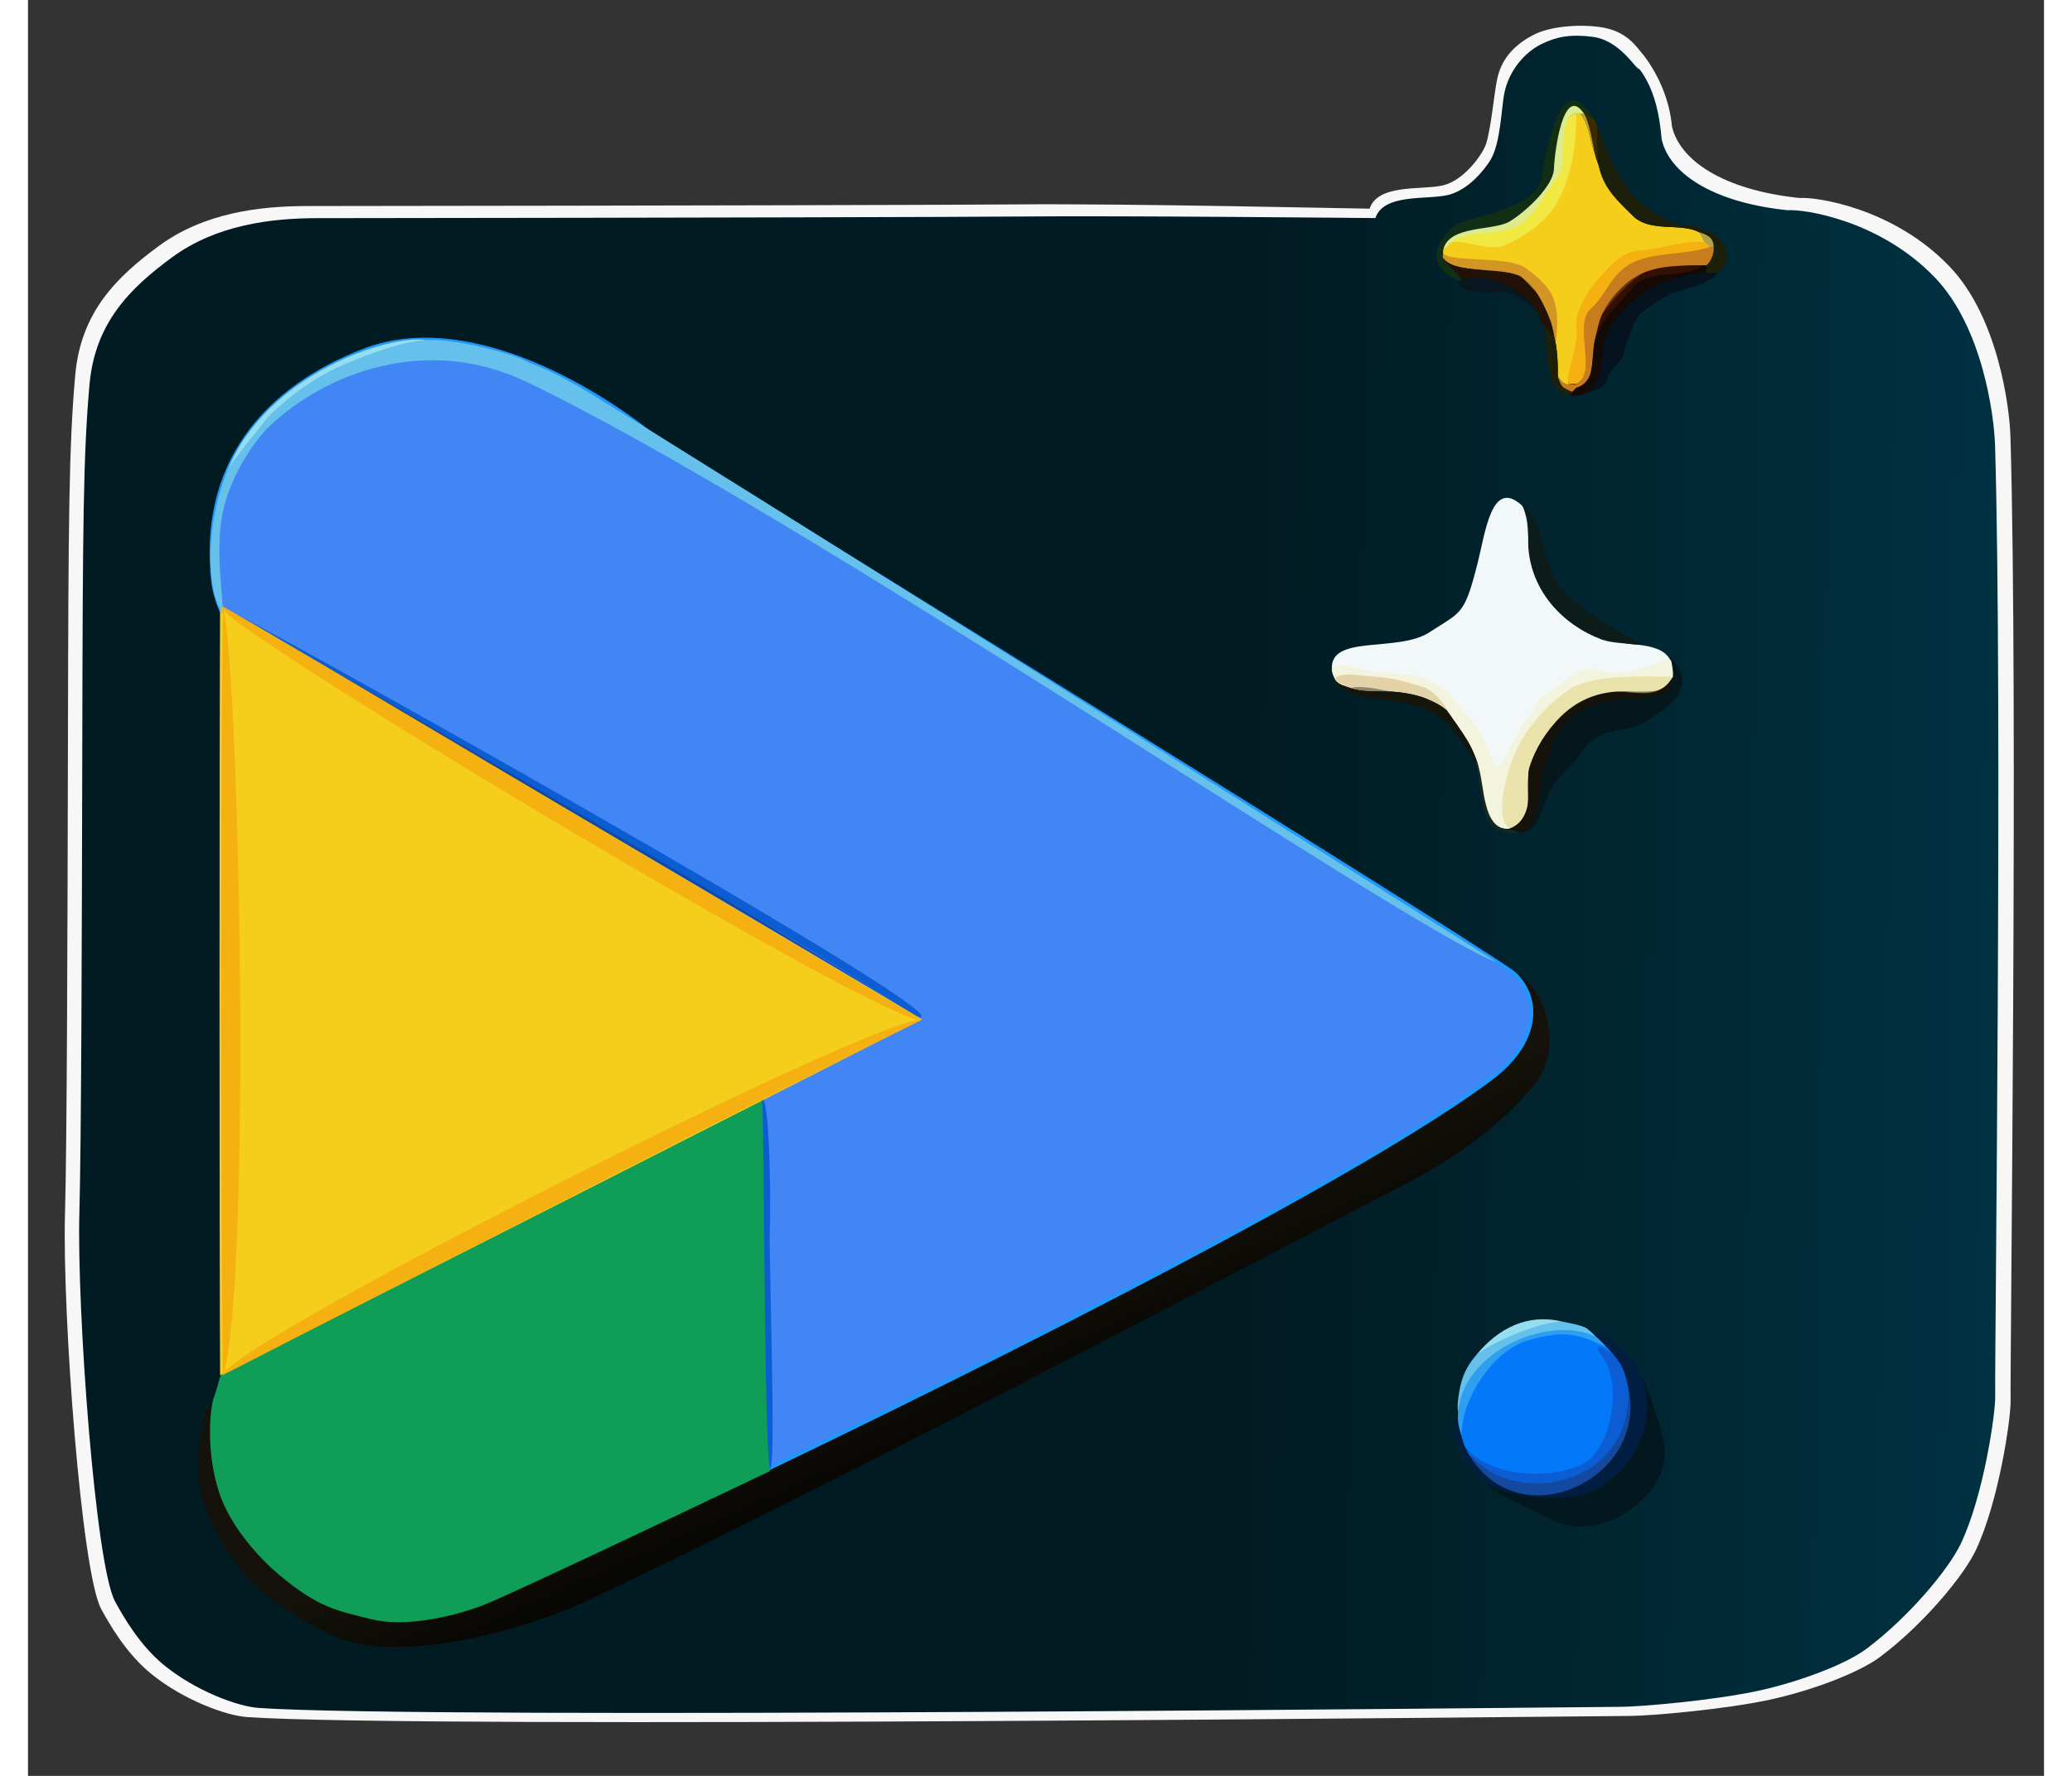 

<svg xmlns="http://www.w3.org/2000/svg" viewBox="0 10 420 370" height="360" width="420">
  <rect x="0" y="10" width="420" height="370" fill="#333333" stroke="none"/>
  <defs>
    <linearGradient gradientUnits="userSpaceOnUse" x1="324.882" y1="46.002" x2="324.882" y2="492.447" id="gradient-0" gradientTransform="matrix(0.014, -1, 0.498, 0.007, 350.155, 641.694)">
      <stop offset="0" style="stop-color: rgb(1, 27, 34);"></stop>
      <stop offset="1" style="stop-color: rgb(0, 52, 69);"></stop>
    </linearGradient>
    <linearGradient gradientUnits="userSpaceOnUse" x1="282.058" y1="127.335" x2="282.058" y2="308.401" id="gradient-1" gradientTransform="matrix(0.914, -0.406, 0.113, 0.254, -19.975, 321.369)">
      <stop offset="0" style="stop-color: rgb(20, 18, 10)"></stop>
      <stop offset="1" style=""></stop>
    </linearGradient>
    <linearGradient gradientUnits="userSpaceOnUse" x1="324.882" y1="46.002" x2="324.882" y2="492.447" id="gradient-2" gradientTransform="matrix(0.014, -1, 0.498, 0.007, 350.155, 641.694)">
      <stop offset="0" style="stop-color: rgb(1, 27, 34);"></stop>
      <stop offset="1" style="stop-color: rgb(0, 52, 69);"></stop>
    </linearGradient>
  </defs>
  <g fill="#012730" fill-opacity="1.00" transform="matrix(0.784, 0, 0, 0.783, -42.461, -21.641)" style="">
    <path d="M 410.662 95.935 C 408.094 95.935 345.833 94.529 317.024 94.799 
	C 303.442 94.926 229.686 95.133 128.257 95.236 C 115.659 95.249 100.946 97.044 89 105.809 
	C 77.614 114.164 68.204 123.501 66.719 140.163 C 65.025 159.168 64.896 178.637 64.773 237.108 
	C 64.662 290.171 64.5 345.332 63.99 363.508 C 63.26 389.485 68.309 458.81 73.618 468.565 C 75.878 472.718 80.324 480.487 87 485.887 C 95.478 492.743 106.703 496.902 112.323 497.296 C 157.749 500.484 470.16 497.04 480 497 C 485.197 496.979 504.867 495.306 517.037 492.672 C 527.775 490.348 540.542 485.638 546.359 481.265 C 557.581 472.83 568.378 460.011 571.743 452.917 C 577.859 440.02 581.111 417.809 581 413 C 580.816 404.722 583.018 226.427 580.959 156.631 C 580.722 148.602 577.626 124.762 564.792 111.338 C 549.857 95.716 529.286 92.754 524.956 93.099 C 504.468 90.965 493.035 82.996 491 74 C 490.4 67.21 487.593 60.561 483.553 55.181 C 481.617 53.023 479.211 48.552 471.65 47.569 C 465.684 46.793 458.581 47.552 454.629 49.493 C 449.995 51.769 445.873 55.366 444.589 61.328 C 443.744 65.254 443.06 73.777 441.676 78.513 C 440.864 81.293 435.854 88.371 430.215 89.722 C 424.598 91.067 412.909 89.215 410.662 95.935 Z" 
	style="fill: rgb(255, 255, 255); fill-opacity: 0.96"></path>
  </g>
  <g fill-opacity="0.0" stroke="#DBEB8D" stroke-opacity="1.00" stroke-width="0.3" transform="matrix(0.772, 0, 0, 0.772, -38.695, -18.072)">
    <path d=" M 432.00 104.00  C 432.37 103.29 433.39 102.58 434.00 102.00 C 438.11 98.14 447.03 100.25 452.22 97.22 C 457.42 94.20 459.18 89.17 462.92 84.92 C 466.66 80.67 462.19 67.68 468.00 67.00 C 468.49 66.94 469.00 67.00 469.00 67.00 C 469.50 67.00 470.00 67.00 470.00 67.00 C 464.49 58.82 462.06 77.34 461.92 81.92 C 461.79 86.51 454.53 93.31 450.07 96.07 C 445.61 98.84 433.38 96.94 432.00 104.00 Z"></path>
  </g>
  <g fill-opacity="0.0" stroke="#F1E941" stroke-opacity="1.00" stroke-width="0.3" transform="matrix(0.772, 0, 0, 0.772, -38.695, -18.072)">
    <path d=" M 434.00 102.00  C 436.51 100.72 442.34 103.51 447.00 103.00 C 451.66 102.49 456.95 99.58 461.00 98.00 C 464.70 89.23 467.83 78.38 468.00 67.00 C 462.19 67.68 466.66 80.67 462.92 84.92 C 459.18 89.17 457.42 94.20 452.22 97.22 C 447.03 100.25 438.11 98.14 434.00 102.00 Z"></path>
  </g>
  <g fill-opacity="0.0" stroke="#F5CD1B" stroke-opacity="1.00" stroke-width="0.3" transform="matrix(0.772, 0, 0, 0.772, -38.695, -18.072)">
    <path d=" M 434.00 102.00  C 433.39 102.58 432.37 103.29 432.00 104.00 C 432.00 104.00 432.00 104.50 432.00 105.00 C 435.74 107.13 444.59 102.46 449.22 105.78 C 453.85 109.09 453.23 106.03 456.70 109.30 C 460.18 112.56 457.75 113.05 460.92 116.08 C 464.10 119.10 461.09 120.80 461.00 123.00 C 461.54 124.45 461.64 125.48 462.00 127.00 C 462.78 130.28 463.00 134.09 463.00 138.00 C 464.15 138.03 464.86 139.75 466.00 140.00 C 464.63 138.60 468.80 128.88 468.00 125.00 C 467.20 121.12 471.01 114.79 473.77 111.77 C 476.53 108.75 480.16 104.13 485.01 104.01 C 489.86 103.88 497.65 101.23 503.00 102.00 C 502.43 101.41 501.61 99.32 501.00 99.00 C 496.16 96.44 487.85 99.16 483.31 94.69 C 478.76 90.23 475.28 87.10 474.00 81.00 C 473.73 80.20 473.27 79.16 473.00 78.00 C 471.81 75.08 471.25 69.39 469.00 67.00 C 469.00 67.00 468.49 66.94 468.00 67.00 C 467.83 78.38 464.70 89.23 461.00 98.00 C 456.95 99.58 451.66 102.49 447.00 103.00 C 442.34 103.51 436.51 100.72 434.00 102.00 Z"></path>
  </g>
  <g fill-opacity="0.0" stroke="#BCA23B" stroke-opacity="1.00" stroke-width="0.3" transform="matrix(0.772, 0, 0, 0.772, -38.695, -18.072)">
    <path d=" M 473.00 78.00  C 472.32 75.05 472.62 70.61 471.00 68.00 C 470.95 68.02 470.35 67.03 470.00 67.00 C 470.00 67.00 469.50 67.00 469.00 67.00 C 471.25 69.39 471.81 75.08 473.00 78.00 Z"></path>
  </g>
  <g fill-opacity="0.0" stroke="#ADA24E" stroke-opacity="1.00" stroke-width="0.3" transform="matrix(0.772, 0, 0, 0.772, -38.695, -18.072)">
    <path d=" M 503.00 102.00  C 503.25 102.25 503.74 102.88 504.00 103.00 C 504.45 102.84 505.00 103.00 505.00 103.00 C 505.07 100.38 502.98 99.62 501.00 99.00 C 501.61 99.32 502.43 101.41 503.00 102.00 Z"></path>
  </g>
  <g fill-opacity="0.0" stroke="#F5B011" stroke-opacity="1.00" stroke-width="0.3" transform="matrix(0.772, 0, 0, 0.772, -38.695, -18.072)">
    <path d=" M 466.00 140.00  C 466.48 140.11 467.84 139.77 468.00 140.00 C 473.73 137.39 467.09 123.98 471.77 119.77 C 476.46 115.57 477.12 110.20 483.23 107.23 C 489.34 104.26 497.46 105.29 504.00 103.00 C 503.74 102.88 503.25 102.25 503.00 102.00 C 497.65 101.23 489.86 103.88 485.01 104.01 C 480.16 104.13 476.53 108.75 473.77 111.77 C 471.01 114.79 467.20 121.12 468.00 125.00 C 468.80 128.88 464.63 138.60 466.00 140.00 Z"></path>
  </g>
  <g fill-opacity="0.0" stroke="#C77C1E" stroke-opacity="1.00" stroke-width="0.3" transform="matrix(0.772, 0, 0, 0.772, -38.695, -18.072)">
    <path d=" M 468.00 140.00  C 467.81 140.09 468.00 141.00 468.00 141.00 C 473.54 139.13 471.84 132.92 473.00 128.00 C 473.55 125.65 473.97 123.21 475.00 121.00 C 477.03 116.66 481.56 111.83 486.00 110.00 C 491.01 107.94 496.43 108.00 502.00 108.00 C 502.50 108.00 503.00 108.00 503.00 108.00 C 504.28 107.09 505.25 104.56 505.00 103.00 C 505.00 103.00 504.45 102.84 504.00 103.00 C 497.46 105.29 489.34 104.26 483.23 107.23 C 477.12 110.20 476.46 115.57 471.77 119.77 C 467.09 123.98 473.73 137.39 468.00 140.00 Z"></path>
  </g>
  <g fill-opacity="0.0" stroke="#D39625" stroke-opacity="1.00" stroke-width="0.3" transform="matrix(0.772, 0, 0, 0.772, -38.695, -18.072)">
    <path d=" M 432.00 105.00  C 432.00 105.00 431.80 105.60 432.00 106.00 C 435.18 110.53 448.00 108.21 453.00 111.00 C 454.84 112.02 455.64 112.98 457.00 115.00 C 458.70 117.52 459.96 120.19 461.00 123.00 C 461.09 120.80 464.10 119.10 460.92 116.08 C 457.75 113.05 460.18 112.56 456.70 109.30 C 453.23 106.03 453.85 109.09 449.22 105.78 C 444.59 102.46 435.74 107.13 432.00 105.00 Z"></path>
  </g>
  <g fill-opacity="0.0" stroke="#221104" stroke-opacity="1.00" stroke-width="0.3" transform="matrix(0.772, 0, 0, 0.772, -38.695, -18.072)">
    <path d=" M 437.00 112.00  C 444.15 107.92 453.63 113.88 457.00 120.00 C 457.73 121.32 458.03 122.62 459.00 124.00 C 459.53 124.75 462.43 128.02 462.00 127.00 C 461.64 125.48 461.54 124.45 461.00 123.00 C 459.96 120.19 458.70 117.52 457.00 115.00 C 456.28 114.14 453.82 111.55 453.00 111.00 C 448.00 108.21 435.18 110.53 432.00 106.00 C 433.13 108.32 435.99 109.57 437.00 112.00 Z"></path>
  </g>
  <g fill-opacity="0.0" stroke="#350F00" stroke-opacity="1.00" stroke-width="0.3" transform="matrix(0.772, 0, 0, 0.772, -38.695, -18.072)">
    <path d=" M 486.00 110.00  C 482.66 111.86 477.00 117.80 475.00 121.00 C 473.97 123.21 473.55 125.65 473.00 128.00 C 475.30 121.52 478.64 119.56 483.08 114.08 C 487.52 108.61 497.25 111.86 502.00 108.00 C 496.43 108.00 491.01 107.94 486.00 110.00 Z"></path>
  </g>
  <g fill-opacity="0.0" stroke="#683209" stroke-opacity="1.00" stroke-width="0.3" transform="matrix(0.772, 0, 0, 0.772, -38.695, -18.072)">
    <path d=" M 475.00 121.00  C 477.00 117.80 482.66 111.86 486.00 110.00 C 481.56 111.83 477.03 116.66 475.00 121.00 Z"></path>
  </g>
  <g fill-opacity="0.0" stroke="#081620" stroke-opacity="1.00" stroke-width="0.3" transform="matrix(0.772, 0, 0, 0.772, -38.695, -18.072)">
    <path d=" M 437.00 112.00  C 437.00 112.00 436.41 112.19 436.00 112.00 C 436.12 116.49 446.04 115.06 448.08 115.14 C 450.12 115.21 454.95 117.48 457.00 120.00 C 453.63 113.88 444.15 107.92 437.00 112.00 Z"></path>
  </g>
  <g fill-opacity="0.0" stroke="#AA7135" stroke-opacity="1.00" stroke-width="0.3" transform="matrix(0.772, 0, 0, 0.772, -38.695, -18.072)">
    <path d=" M 457.00 115.00  C 455.64 112.98 454.84 112.02 453.00 111.00 C 453.82 111.55 456.28 114.14 457.00 115.00 Z"></path>
  </g>
  <g fill-opacity="0.0" stroke="#1E2007" stroke-opacity="1.00" stroke-width="0.3" transform="matrix(0.772, 0, 0, 0.772, -38.695, -18.072)">
    <path d=" M 466.00 143.00  C 466.33 143.01 466.75 142.25 467.00 142.00 C 465.38 142.15 463.44 140.53 463.00 139.00 C 462.87 138.54 463.00 138.00 463.00 138.00 C 463.00 134.09 462.78 130.28 462.00 127.00 C 462.43 128.02 459.53 124.75 459.00 124.00 C 460.90 128.57 458.76 142.88 466.00 143.00 Z"></path>
  </g>
  <g fill-opacity="0.0" stroke="#B49748" stroke-opacity="1.00" stroke-width="0.3" transform="matrix(0.772, 0, 0, 0.772, -38.695, -18.072)">
    <path d=" M 463.00 139.00  C 463.97 140.37 466.37 141.27 468.00 141.00 C 468.00 141.00 467.81 140.09 468.00 140.00 C 467.84 139.77 466.48 140.11 466.00 140.00 C 464.86 139.75 464.15 138.03 463.00 138.00 C 463.00 138.00 462.87 138.54 463.00 139.00 Z"></path>
  </g>
  <g fill-opacity="0.0" stroke="#564611" stroke-opacity="1.00" stroke-width="0.3" transform="matrix(0.772, 0, 0, 0.772, -38.695, -18.072)">
    <path d=" M 467.00 142.00  C 467.25 141.75 467.75 141.08 468.00 141.00 C 466.37 141.27 463.97 140.37 463.00 139.00 C 463.44 140.53 465.38 142.15 467.00 142.00 Z"></path>
  </g>
  <g fill-opacity="0.0" stroke="#A8B39F" stroke-opacity="1.00" stroke-width="0.3" transform="matrix(0.772, 0, 0, 0.772, -38.695, -18.072)">
    <path d=" M 455.00 184.00  C 454.78 180.70 455.16 177.74 454.00 175.00 C 454.00 178.23 454.53 181.40 455.00 184.00 Z"></path>
  </g>
  <g fill-opacity="0.0" stroke="#F2F4DD" stroke-opacity="1.00" stroke-width="0.3" transform="matrix(0.772, 0, 0, 0.772, -38.695, -18.072)">
    <path d="M 402 217 C 402.09 218.34 402.47 218.85 403 220 C 403.98 221.29 405.67 221.52 407 222 C 407 221 407 220 407 219 C 415.93 217.51 423.19 220.59 431 223 C 430.94 224.89 432.42 226.29 433 228 C 437.06 234.1 440.49 237.73 442 245 C 443.05 250.06 441.61 260.75 450 260 C 445.23 256.66 449.77 242.8 452.1 238.1 C 454.43 233.4 462.02 227.9 466.3 222.3 C 470.58 216.7 486.13 219.96 492 220 C 492.23 219.8 493.94 219.14 494 219 C 493.88 218.02 494.12 216.99 494 216 C 493.84 214.68 493.406 214.965 492.876 214.105 C 487.836 216.075 481.5 219.15 474.69 217.35 C 467.88 215.56 464.41 225.82 458 225 C 458.95 232.18 454.47 232.02 451 229 C 449.77 232.36 454.52 231.92 454 235 C 448.8 234.07 448.4 242.16 443 241 C 446.64 236.52 440.34 228.18 436 229 C 434.56 225.14 431.59 222.29 428.69 220.31 C 425.8 218.32 418.12 216.64 415 218 C 411.88 219.36 403.18 214.08 402 217 Z"></path>
  </g>
  <g fill-opacity="0.0" stroke="#E4D2A9" stroke-opacity="1.00" stroke-width="0.3" transform="matrix(0.772, 0, 0, 0.772, -38.695, -18.072)">
    <path d=" M 407.00 222.00  C 410.72 221.28 415.03 222.52 418.00 223.00 C 423.15 223.28 428.95 224.70 433.00 228.00 C 432.42 226.29 430.94 224.89 431.00 223.00 C 423.19 220.59 415.93 217.51 407.00 219.00 C 407.00 220.00 407.00 221.00 407.00 222.00 Z"></path>
  </g>
  <g fill-opacity="0.0" stroke="#EAE2AB" stroke-opacity="1.00" stroke-width="0.3" transform="matrix(0.772, 0, 0, 0.772, -38.695, -18.072)">
    <path d=" M 450.00 260.00  C 450.50 259.96 451.00 260.00 451.00 260.00 C 457.29 258.36 453.72 248.13 455.33 243.33 C 456.94 238.53 459.64 233.82 463.75 229.75 C 467.86 225.68 473.04 223.32 479.00 223.00 C 481.59 222.58 487.16 222.92 490.00 222.00 C 491.02 221.42 491.27 220.62 492.00 220.00 C 486.13 219.96 470.58 216.70 466.30 222.30 C 462.02 227.90 454.43 233.40 452.10 238.10 C 449.77 242.80 445.23 256.66 450.00 260.00 Z"></path>
  </g>
  <g fill-opacity="0.0" stroke="#14120A" stroke-opacity="1.00" stroke-width="0.3" transform="matrix(0.772, 0, 0, 0.772, -38.695, -18.072)">
    <path d=" M 492.00 220.00  C 491.27 220.62 491.02 221.42 490.00 222.00 C 487.00 223.72 482.69 222.80 479.00 223.00 C 473.04 223.32 467.86 225.68 463.75 229.75 C 459.64 233.82 456.94 238.53 455.33 243.33 C 453.72 248.13 457.29 258.36 451.00 260.00 C 451.26 260.12 451.65 260.91 452.00 261.00 C 452.47 261.12 453.55 261.15 454.00 261.00 C 459.19 257.47 455.33 248.37 459.23 244.23 C 463.12 240.09 461.63 233.76 466.25 230.25 C 470.87 226.74 475.89 225.24 481.00 225.00 C 486.11 224.76 494.80 225.47 494.00 219.00 C 493.94 219.14 492.23 219.80 492.00 220.00 Z"></path>
  </g>
  <g fill-opacity="0.0" stroke="#8F8465" stroke-opacity="1.00" stroke-width="0.3" transform="matrix(0.772, 0, 0, 0.772, -38.695, -18.072)">
    <path d=" M 418.00 223.00  C 415.03 222.52 410.72 221.28 407.00 222.00 C 410.28 223.18 414.07 222.79 418.00 223.00 Z"></path>
  </g>
  <g fill-opacity="0.0" stroke="#837950" stroke-opacity="1.00" stroke-width="0.3" transform="matrix(0.772, 0, 0, 0.772, -38.695, -18.072)">
    <path d=" M 479.00 223.00  C 482.69 222.80 487.00 223.72 490.00 222.00 C 487.16 222.92 481.59 222.58 479.00 223.00 Z"></path>
  </g>
  <g fill-opacity="0.0" stroke="#95DDEF" stroke-opacity="1.00" stroke-width="0.3" transform="matrix(0.772, 0, 0, 0.772, -38.695, -18.072)">
    <path d=" M 441.00 402.00  C 445.07 398.64 457.81 393.18 464.00 393.00 C 454.81 390.83 446.95 394.76 441.00 402.00 Z"></path>
  </g>
  <g fill-opacity="0.0" stroke="#65C1EC" stroke-opacity="1.00" stroke-width="0.3" transform="matrix(0.772, 0, 0, 0.772, -38.695, -18.072)">
    <path d=" M 441.00 402.00  C 436.33 407.69 437.03 411.72 436.00 419.00 C 435.94 401.68 459.83 390.65 473.00 397.00 C 472.37 396.51 471.49 395.33 471.00 395.00 C 469.41 393.92 465.88 393.44 464.00 393.00 C 457.81 393.18 445.07 398.64 441.00 402.00 Z"></path>
  </g>
  <g fill-opacity="0.0" stroke="#2E9FF0" stroke-opacity="1.00" stroke-width="0.3" transform="matrix(0.772, 0, 0, 0.772, -38.695, -18.072)">
    <path d=" M 436.00 419.00  C 436.01 420.85 436.52 422.33 437.00 424.00 C 438.26 415.56 446.04 400.51 455.23 398.23 C 464.42 395.95 469.01 396.85 476.00 400.00 C 475.00 399.03 474.21 397.94 473.00 397.00 C 459.83 390.65 435.94 401.68 436.00 419.00 Z"></path>
  </g>
  <g fill-opacity="0.0" stroke="#0379FA" stroke-opacity="1.00" stroke-width="0.3" transform="matrix(0.772, 0, 0, 0.772, -38.695, -18.072)">
    <path d=" M 437.00 424.00  C 437.34 425.20 437.43 425.87 438.00 427.00 C 444.78 435.03 461.09 436.69 469.23 431.23 C 477.36 425.77 484.82 408.33 474.00 403.00 C 473.56 399.78 476.46 402.13 478.00 402.00 C 477.37 401.30 476.71 400.69 476.00 400.00 C 469.01 396.85 464.42 395.95 455.23 398.23 C 446.04 400.51 438.26 415.56 437.00 424.00 Z"></path>
  </g>
  <g fill-opacity="0.0" stroke="#0C5DD3" stroke-opacity="1.00" stroke-width="0.3" transform="matrix(0.772, 0, 0, 0.772, -38.695, -18.072)">
    <path d=" M 438.00 427.00  C 438.35 427.68 438.59 428.32 439.00 429.00 C 445.63 436.11 456.19 438.57 466.22 435.22 C 476.26 431.88 482.92 422.16 482.00 411.00 C 481.13 407.08 480.63 404.93 478.00 402.00 C 476.46 402.13 473.56 399.78 474.00 403.00 C 484.82 408.33 477.36 425.77 469.23 431.23 C 461.09 436.69 444.78 435.03 438.00 427.00 Z"></path>
  </g>
  <g fill-opacity="0.0" stroke="#13499F" stroke-opacity="1.00" stroke-width="0.3" transform="matrix(0.772, 0, 0, 0.772, -38.695, -18.072)">
    <path d=" M 439.00 429.00  C 452.96 451.93 487.38 435.26 482.00 411.00 C 482.92 422.16 476.26 431.88 466.22 435.22 C 456.19 438.57 445.63 436.11 439.00 429.00 Z"></path>
  </g>
  <g fill="#012730" fill-opacity="1.00" transform="matrix(0.772, 0, 0, 0.772, -38.695, -18.072)">
    <path d="M 413.737 95.211 C 411.169 95.211 345.833 94.529 317.024 94.799 C 303.442 94.926 229.686 95.133 128.257 95.236 C 115.659 95.249 100.946 97.044 89 105.809 C 77.614 114.164 68.204 123.501 66.719 140.163 C 65.025 159.168 64.896 178.637 64.773 237.108 C 64.662 290.171 64.5 345.332 63.99 363.508 C 63.26 389.485 68.309 458.81 73.618 468.565 C 75.878 472.718 80.324 480.487 87 485.887 C 95.478 492.743 106.703 496.902 112.323 497.296 C 157.749 500.484 470.16 497.04 480 497 C 485.197 496.979 504.867 495.306 517.037 492.672 C 527.775 490.348 540.542 485.638 546.359 481.265 C 557.581 472.83 568.378 460.011 571.743 452.917 C 577.859 440.02 581.111 417.809 581 413 C 580.816 404.722 583.018 226.427 580.959 156.631 C 580.722 148.602 577.626 124.762 564.792 111.338 C 549.857 95.716 529.286 92.754 524.956 93.099 C 504.468 90.965 493.035 82.996 491 74 C 490.4 67.21 489.04 60.38 485 55 C 483.968 55.196 479.934 47.285 472.373 46.302 C 466.407 45.526 462.56 46.285 458.608 48.226 C 453.974 50.502 449.852 55.366 448.568 61.328 C 447.723 65.254 447.581 75.044 444.75 79.599 C 443.221 82.059 438.929 87.647 433.29 88.998 C 427.673 90.343 415.984 88.491 413.737 95.211 Z" style="fill: url(#gradient-0);"></path>
  </g>
  <g fill="#122F16" fill-opacity="1.00" style="" transform="matrix(0.772, 0, 0, 0.772, -38.695, -18.072)">
    <path d="M 436 112 C 436.41 112.19 437 112 437 112 C 435.99 109.57 433.13 108.32 432 106 C 431.8 105.6 432 105 432 105 C 432 104.5 434.159 104.56 434.159 104.56 C 435.539 97.5 445.93 99.72 450.39 96.95 C 454.85 94.19 462.59 86.91 462.72 82.32 C 462.86 77.74 468.329 67.377 470 67 C 470.03 67.51 470.95 68.02 471 68 C 471.02 67.99 473.04 69.08 473 69 C 464.14 53.38 460.07 75.16 458.77 83.77 C 457.47 92.38 442.517 94.187 435.622 96.859 C 429.822 101.639 426.96 107.85 436 112 Z"></path>
  </g>
  <g fill="#DBEB8D" fill-opacity="1.00" style="" transform="matrix(0.772, 0, 0, 0.772, -38.695, -18.072)">
    <path d="M 432 104 C 432.37 103.29 433.517 102.861 434.127 102.281 C 438.237 98.421 447.03 101.13 452.22 98.1 C 457.42 95.08 459.82 89.33 463.56 85.08 C 467.3 80.83 462.19 67.68 468 67 C 468.49 66.94 469 67 469 67 C 469.5 67 470 67 470 67 C 464.49 58.82 462.06 77.34 461.92 81.92 C 461.79 86.51 454.53 93.31 450.07 96.07 C 445.61 98.84 433.38 96.94 432 104 Z"></path>
  </g>
  <g fill="#14120A" fill-opacity="1.00" transform="matrix(0.772, 0, 0, 0.772, -41.518, 115.064)">
    <path d="M 420.673 185.951 C 431.322 180.534 446.877 172.337 459.528 157.592 C 471.004 144.217 459.207 125.659 454.974 127.456 C 451.791 128.808 427.86 166.68 423.75 170.75 C 419.64 174.82 106.21 239.673 101.959 243.982 C 101.067 246.851 98.757 257.024 100.133 265.46 C 101.424 273.376 107.019 281.719 110.172 286.149 C 116.066 294.429 127.592 301.666 136.801 305.647 C 154.098 313.123 187.694 303.804 203.659 296.37 C 267.03 266.863 400.446 196.241 420.673 185.951 Z" style="paint-order: stroke; fill: url(#gradient-1);"></path>
  </g>
  <g fill="#F1E941" fill-opacity="1.00" transform="matrix(0.772, 0, 0, 0.772, -38.695, -18.072)">
    <path d="M 434 102 C 436.51 100.72 441.94 104.23 446.6 103.72 C 447.825 103.586 459.706 100.98 462.022 98.244 C 468.517 90.572 467.875 75.388 468 67 C 462.19 67.68 466.34 80.35 462.6 84.6 C 458.86 88.85 457.42 94.2 452.22 97.22 C 447.03 100.25 438.11 98.14 434 102 Z"></path>
  </g>
  <g fill="#F5CD1B" fill-opacity="1.00" transform="matrix(0.772, 0, 0, 0.772, -38.695, -18.072)">
    <path d="M 434 102 C 433.39 102.58 432.37 103.29 432 104 C 432 104 432 104.5 432 105 C 435.74 107.13 455.452 113.413 458.622 116.443 C 461.802 119.463 461.09 120.8 461 123 C 461.54 124.45 461.64 125.48 462 127 C 462.78 130.28 463 134.09 463 138 C 463.239 138.74 463.606 139.112 464.024 139.522 C 464.536 140.023 466.162 140.62 466 140 C 464.63 138.6 469.713 129.337 468.913 125.457 C 468.113 121.577 471.581 115.817 474.341 112.797 C 477.101 109.777 480.16 105.386 485.01 105.266 C 489.86 105.136 498.084 101.633 503.434 102.403 C 502.864 101.813 501.61 99.32 501 99 C 496.16 96.44 487.85 99.16 483.31 94.69 C 478.76 90.23 475.28 87.1 474 81 C 473.73 80.2 473.27 79.16 473 78 C 471.81 75.08 471.25 69.39 469 67 C 469 67 468.49 66.94 468 67 C 467.902 73.581 467.242 84.54 461.763 92.609 C 457.767 98.493 448.965 102.785 447 103 C 442.34 103.51 436.51 100.72 434 102 Z"></path>
  </g>
  <g fill="#BCA23B" fill-opacity="1.00" transform="matrix(0.772, 0, 0, 0.772, -38.695, -18.072)">
    <path d=" M 473.00 78.00  C 472.32 75.05 472.62 70.61 471.00 68.00 C 470.95 68.02 470.35 67.03 470.00 67.00 C 470.00 67.00 469.50 67.00 469.00 67.00 C 471.25 69.39 471.81 75.08 473.00 78.00 Z"></path>
  </g>
  <g fill="#3A2B01" fill-opacity="1.00" transform="matrix(0.772, 0, 0, 0.772, -38.695, -18.072)">
    <path d="M 473 78 C 473.27 79.16 474.099 81.349 474.369 82.149 C 475.318 78.829 473.587 69.989 473.206 69.268 C 472.634 68.183 469.945 66.845 469.933 66.851 C 471.553 69.461 472.32 75.05 473 78 Z"></path>
  </g>
  <g fill="#1C200B" fill-opacity="1.00" transform="matrix(0.772, 0, 0, 0.772, -38.695, -18.072)">
    <path d="M 474 81 C 475.28 87.1 478.76 90.23 483.31 94.69 C 487.85 99.16 496.16 96.44 501 99 C 502.98 99.62 505.07 100.38 505 103 C 505.25 104.56 504.28 107.09 503 108 C 503.23 108.16 502.75 109.75 503 110 C 503.47 109.89 505.543 110.453 505.893 110.223 C 513.945 104.295 503.4 96.88 497.01 96.99 C 493.815 97.045 486.59 93.345 481.934 87.392 C 477.278 81.438 475.191 73.231 473.566 70.561 C 473.556 73.631 473.39 78.09 474 81 Z"></path>
  </g>
  <g fill="#ADA24E" fill-opacity="1.00" transform="matrix(0.772, 0, 0, 0.772, -38.695, -18.072)">
    <path d="M 502.6 101.75 C 502.85 102 502.791 103.829 503.051 103.949 C 503.501 103.789 505 103 505 103 C 505.07 100.38 502.98 99.62 501 99 C 501.61 99.32 502.03 101.16 502.6 101.75 Z"></path>
  </g>
  <g fill="#F5B011" fill-opacity="1.00" transform="matrix(0.772, 0, 0, 0.772, -38.695, -18.072)">
    <path d="M 466 140 C 466.48 140.11 467.84 139.77 468 140 C 473.73 137.39 467.775 124.094 472.455 119.884 C 477.145 115.684 477.348 110.999 483.458 108.029 C 489.568 105.059 498.145 105.632 504.685 103.342 C 504.425 103.222 502.878 101.977 502.628 101.727 C 497.278 100.957 489.86 103.88 485.01 104.01 C 480.16 104.13 476.53 108.75 473.77 111.77 C 471.01 114.79 467.2 121.12 468 125 C 468.8 128.88 464.63 138.6 466 140 Z"></path>
  </g>
  <g fill="#C77C1E" fill-opacity="1.00" transform="matrix(0.772, 0, 0, 0.772, -38.695, -18.072)">
    <path d="M 468 140 C 467.951 140.023 466.293 140.406 464.967 139.856 C 463.807 139.375 462.968 137.711 462.993 137.822 C 463.02 137.938 463.522 140.402 464.665 141.043 C 466.066 141.828 467.613 142.653 467.613 142.653 C 473.153 140.783 471.84 132.92 473 128 C 473.55 125.65 474.222 123.645 475.308 121.462 C 477.415 117.225 481.663 112.138 486.103 110.308 C 491.113 108.248 496.43 108 502 108 C 502.5 108 503 108 503 108 C 504.28 107.09 505.25 104.56 505 103 C 505 103 504.45 102.84 504 103 C 497.46 105.29 489.34 104.26 483.23 107.23 C 477.12 110.2 476.46 115.57 471.77 119.77 C 467.09 123.98 473.73 137.39 468 140 Z"></path>
  </g>
  <g fill="#D39625" fill-opacity="1.00" transform="matrix(0.772, 0, 0, 0.772, -38.695, -18.072)">
    <path d="M 432 105 C 432 105 431.8 105.6 432 106 C 435.18 110.53 448 108.21 453 111 C 454.84 112.02 455.64 112.98 457 115 C 458.7 117.52 461.34 126.145 462.38 128.955 C 462.435 127.603 463.691 121.756 461.617 116.512 C 460.315 113.22 456.161 110.034 454.376 108.758 C 449.746 105.438 435.74 107.13 432 105 Z"></path>
  </g>
  <g fill="#221104" fill-opacity="1.00" transform="matrix(0.772, 0, 0, 0.772, -38.695, -18.072)">
    <path d="M 437 112 C 443.539 111.709 453.343 115.662 457 120 C 457.972 121.153 458.03 122.62 459 124 C 459.53 124.75 462.43 128.02 462 127 C 461.64 125.48 461.54 124.45 461 123 C 459.96 120.19 458.7 117.52 457 115 C 456.28 114.14 453.82 111.55 453 111 C 448 108.21 435.18 110.53 432 106 C 433.13 108.32 435.99 109.57 437 112 Z"></path>
  </g>
  <g fill="#350F00" fill-opacity="1.00" transform="matrix(0.772, 0, 0, 0.772, -38.695, -18.072)">
    <path d="M 486 110 C 482.66 111.86 477 117.8 475 121 C 473.97 123.21 473.55 125.65 473 128 C 475.3 121.52 479.28 120.374 483.72 114.894 C 488.16 109.424 497.25 111.86 502 108 C 496.43 108 491.01 107.94 486 110 Z"></path>
  </g>
  <g fill="#150905" fill-opacity="1.00" transform="matrix(0.772, 0, 0, 0.772, -38.695, -18.072)">
    <path d="M 473 128 C 471.84 132.92 473.54 139.13 468 141 C 467.75 141.08 467.25 141.75 467 142 C 466.75 142.25 466.33 143.01 466 143 C 469.3 143.881 473.465 141.449 473.988 139.246 C 474.918 135.332 475.644 128.045 479.26 122.752 C 483.112 117.112 489.088 113.906 495.167 112.061 C 497.814 111.258 500.481 109.682 503 110 C 502.75 109.75 503.23 108.16 503 108 C 503 108 502.5 108 502 108 C 497.25 111.86 487.52 108.61 483.08 114.08 C 478.64 119.56 475.3 121.52 473 128 Z"></path>
  </g>
  <g fill="#683209" fill-opacity="1.00" transform="matrix(0.772, 0, 0, 0.772, -38.695, -18.072)">
    <path d="M 475 121 C 477.034 117.902 482.694 111.963 486 110 C 481.56 111.83 477.03 116.66 475 121 Z"></path>
  </g>
  <g fill="#04131E" fill-opacity="1.00" transform="matrix(0.772, 0, 0, 0.772, -38.695, -18.072)">
    <path d="M 471.021 142.258 C 472.909 141.934 475.649 141.137 476.401 138.205 C 477.009 135.832 480.195 134.159 480.756 131.909 C 481.919 127.242 484.073 121.454 486.065 120.279 C 488.16 119.042 491.388 116.161 495.145 115.08 C 498.806 114.026 505.723 112.007 506.123 109.947 C 505.773 110.177 503.47 109.89 503 110 C 500.339 109.664 497.396 110.724 494.468 111.635 C 489.349 113.229 484.277 115.795 480.842 119.887 C 477.452 123.925 478.045 122.668 476.033 126.483 C 474.919 128.594 475.096 133.239 474.377 136.68 C 473.713 139.856 471.137 142.177 471.021 142.258 Z"></path>
  </g>
  <g fill="#081620" fill-opacity="1.00" transform="matrix(0.772, 0, 0, 0.772, -38.695, -18.072)">
    <path d="M 437 112 C 437 112 436.41 112.19 436 112 C 436.12 116.49 446.04 115.06 448.08 115.14 C 450.12 115.21 454.95 117.48 457 120 C 453.618 113.915 443.662 109.385 437 112 Z"></path>
  </g>
  <g fill="#AA7135" fill-opacity="1.00" transform="matrix(0.772, 0, 0, 0.772, -38.695, -18.072)">
    <path d=" M 457.00 115.00  C 455.64 112.98 454.84 112.02 453.00 111.00 C 453.82 111.55 456.28 114.14 457.00 115.00 Z"></path>
  </g>
  <g fill="#4285F4" fill-opacity="1.00" transform="matrix(0.772, 0, 0, 0.772, -260.917, -18.072)">
    <path d="M 388 194 C 388.55 197.11 389.669 201.59 392.129 204 C 392.649 204.51 564.562 306.619 565.172 306.929 C 566.902 305.969 526.106 330.066 518.108 334.537 C 521.453 354.383 528.311 400 533.78 434.632 C 538.779 432.241 686.51 362.003 732.632 327.544 C 746.745 317 745.685 304.805 738.773 298.896 C 723.523 287.786 521.181 163.046 506.551 153.796 C 489 139.8 455.586 120.657 428.816 130.887 C 402.056 141.127 384.146 161.698 388 194 Z" style="stroke: rgb(30, 152, 252);"></path>
  </g>
  <g fill="#1E2007" fill-opacity="1.00" transform="matrix(0.772, 0, 0, 0.772, -38.695, -18.072)">
    <path d=" M 466.00 143.00  C 466.33 143.01 466.75 142.25 467.00 142.00 C 465.38 142.15 463.44 140.53 463.00 139.00 C 462.87 138.54 463.00 138.00 463.00 138.00 C 463.00 134.09 462.78 130.28 462.00 127.00 C 462.43 128.02 459.53 124.75 459.00 124.00 C 460.90 128.57 458.76 142.88 466.00 143.00 Z"></path>
  </g>
  <g fill="#F2F8F7" fill-opacity="1.00" transform="matrix(0.772, 0, 0, 0.772, -38.695, -18.072)">
    <path d="M 402 217 C 402.428 222.02 408.704 222.704 412.827 222.848 C 416.95 222.992 423.711 222.332 426.601 224.322 C 429.501 226.302 431.613 226.704 434.679 229.921 C 436.174 231.642 436.722 232.745 438.17 235.058 C 439.904 237.827 441.73 243.225 443.661 255.876 C 444.901 258.592 445.585 259.618 449.702 259.959 C 456.233 261.243 454.068 247.236 455.298 243.876 C 456.17 239.649 459.116 233.998 465.108 229.132 C 472.47 223.182 484.988 225.165 491.054 221.648 C 497.12 218.131 494.031 218.342 493 214 C 490.04 209.18 479.84 210.81 475 209 C 464.2 204.96 456.02 195.92 455.21 184 C 454.74 181.4 455.156 178.055 454.14 174.86 C 453.989 174.384 453.705 173.139 453.194 172.696 C 445.126 165.419 443.435 179.93 441.32 188.32 C 440.352 192.159 439.585 194.879 438.811 196.915 C 436.716 202.427 434.58 202.915 428.326 206.997 C 419.762 212.586 401.36 207.46 402 217 Z"></path>
  </g>
  <g fill="#0C1C19" fill-opacity="1.00" transform="matrix(0.772, 0, 0, 0.772, -38.695, -18.072)">
    <path d="M 453.248 172.624 C 453.478 172.964 454.527 174.596 454.527 175.096 C 455.687 177.836 454.78 180.7 455 184 C 455.81 195.92 464.2 204.96 475 209 C 476.03 208.87 483.143 210.712 486.435 210.331 C 479.354 207.402 469.321 200.841 464.189 195.608 C 458.169 187.948 459.638 176.904 453.248 172.624 Z"></path>
  </g>
  <g fill="#0F9D58" fill-opacity="1.00" transform="matrix(0.772, 0, 0, 0.772, -38.695, -18.072)">
    <path d="M 100.271 413.546 C 99.328 416.002 97.946 428.234 101.843 439.562 C 105.013 448.773 112.851 457.126 117.75 461.25 C 128.673 470.446 133.67 471.04 142.67 473.33 C 151.67 475.62 164.51 472.77 172.68 469.68 C 180.85 466.59 250.036 433.52 250.296 433.4 C 249.795 429.232 248.389 331.286 248.339 330.936 C 242.057 334.72 134.175 384.206 106.517 401.973 C 101.725 405.051 102.011 409.01 100.271 413.546 Z"></path>
  </g>
  <g fill="#F5CD1B" fill-opacity="1.00" style="" transform="matrix(0.801, 0, 0, 0.81, -47.165, -26.039)">
    <path d="M 108.849 398.23 C 123.579 391.094 285.861 309.506 291.378 306.647 C 287.482 304.383 131.532 212.897 108.849 200.424 C 108.649 229.454 108.644 368.16 108.849 398.23 Z"></path>
  </g>
  <g fill="#F2F4DD" fill-opacity="1.00" transform="matrix(0.772, 0, 0, 0.772, -38.695, -18.072)">
    <path d="M 402 217 C 402.09 218.34 402.47 218.85 403 220 C 403.98 221.29 405.67 221.52 407 222 C 407 221 407 220 407 219 C 415.93 217.51 421.558 221.299 429.368 223.709 C 429.308 225.599 432.42 226.29 433 228 C 437.06 234.1 440.49 237.73 442 245 C 443.05 250.06 441.61 260.75 450 260 C 445.23 256.66 449.77 242.8 452.1 238.1 C 454.43 233.4 486.13 219.96 492 220 C 492.23 219.8 493.94 219.14 494 219 C 493.88 218.02 494.12 216.99 494 216 C 493.84 214.68 493.53 214.86 493 214 C 487.96 215.97 481.5 219.15 474.69 217.35 C 467.88 215.56 464.234 221.253 458 225 C 455.349 230.687 453.73 230.603 452.331 234.122 C 448.536 239.779 446.994 247.255 444.932 240.737 C 442.951 234.325 441.481 232.923 436.878 227.595 C 432.364 221.364 431.59 222.29 428.69 220.31 C 425.8 218.32 418.872 218.144 415 218 C 411.128 217.856 403.18 214.08 402 217 Z"></path>
  </g>
  <g fill="#04171D" fill-opacity="1.00" transform="matrix(0.772, 0, 0, 0.772, -38.695, -18.072)">
    <path d="M 494 219 C 492.882 225.423 486.11 224.76 481 225 C 475.89 225.24 470.87 226.74 466.25 230.25 C 461.63 233.76 459.887 239.416 458.489 243.893 C 456.794 249.322 459.19 257.47 454 261 C 456.17 260.499 458.173 257.552 460.252 251.251 C 461.699 246.868 467.601 242.52 469.204 239.511 C 472.35 233.604 480.72 233.352 483.296 232.672 C 485.726 232.031 491.133 228.411 494.378 225.416 C 499.378 219.18 494.043 214.559 493.351 213.736 C 493.577 214.62 494.232 217.668 494 219 Z"></path>
  </g>
  <g fill="#E4D2A9" fill-opacity="1.00" transform="matrix(0.772, 0, 0, 0.772, -38.695, -18.072)">
    <path d="M 407 222 C 410.72 221.28 415.03 222.52 418 223 C 423.15 223.28 428.95 224.7 433 228 C 432.42 226.29 429.734 223.328 427.382 222.006 C 419.572 219.596 418.697 219.283 409.412 218.645 C 404.024 217.809 401.746 219.382 403.425 220.276 C 405.38 221.317 400 219.058 407 222 Z"></path>
  </g>
  <g fill="#EAE2AB" fill-opacity="1.00" transform="matrix(0.772, 0, 0, 0.772, -38.695, -18.072)">
    <path d="M 450 260 C 450.5 259.96 451 260 451 260 C 457.29 258.36 453.72 248.13 455.33 243.33 C 456.94 238.53 459.64 233.82 463.75 229.75 C 467.86 225.68 473.04 223.32 479 223 C 481.59 222.58 487.433 223.72 490.273 222.8 C 493.674 222.511 493.683 219.754 493.999 219.008 C 488.129 218.968 472.85 218.119 466.3 222.3 C 459.75 226.481 454.43 233.4 452.1 238.1 C 449.77 242.8 445.23 256.66 450 260 Z"></path>
  </g>
  <g fill="#14120A" fill-opacity="1.00" transform="matrix(0.772, 0, 0, 0.772, -38.695, -18.072)">
    <path d="M 494 219 C 493.966 219.078 493.257 220.388 492.099 221.419 C 491.184 222.234 489.872 222.803 489.2 222.957 C 485.829 223.729 482.69 222.8 479 223 C 473.04 223.32 467.86 225.68 463.75 229.75 C 459.64 233.82 456.94 238.53 455.33 243.33 C 454.544 245.674 455.387 249.671 454.921 253.004 C 454.433 256.496 452.641 259.292 449.368 260.131 C 449.554 260.736 453.55 261.15 454 261 C 459.19 257.47 457.082 249.496 459.23 244.23 C 461.104 239.636 461.63 233.76 466.25 230.25 C 470.87 226.74 475.89 225.24 481 225 C 486.11 224.76 494.8 225.47 494 219 Z"></path>
  </g>
  <g fill="#15150B" fill-opacity="1.00" transform="matrix(0.772, 0, 0, 0.772, -38.695, -18.072)">
    <path d="M 406.619 223.312 C 411.649 225.252 416.222 224.833 421.84 226.135 C 427.536 227.455 429.597 228.573 432.587 231.179 C 434.705 233.025 441.8 242.29 442 245 C 440.49 237.73 437.06 234.1 433 228 C 428.95 224.7 423.15 223.28 418 223 C 414.07 222.79 410.28 223.18 407 222 C 405.67 221.52 403.98 221.29 403 220 C 403.86 221.85 404.797 222.207 406.619 223.312 Z"></path>
  </g>
  <g fill="#8F8465" fill-opacity="1.00" transform="matrix(0.772, 0, 0, 0.772, -38.695, -18.072)">
    <path d=" M 418.00 223.00  C 415.03 222.52 410.72 221.28 407.00 222.00 C 410.28 223.18 414.07 222.79 418.00 223.00 Z"></path>
  </g>
  <g fill="#837950" fill-opacity="1.00" transform="matrix(0.772, 0, 0, 0.772, -38.695, -18.072)">
    <path d="M 478.121 223.062 C 481.811 222.862 487.25 224.284 490.25 222.564 C 487.41 223.484 480.711 222.642 478.121 223.062 Z"></path>
  </g>
  <g fill="#132821" fill-opacity="1.00" transform="matrix(0.772, 0, 0, 0.772, -38.695, -18.072)">
    <path d="M 452.719 260.958 C 452.369 260.868 449.965 260.068 449.464 260.07 C 442.572 260.1 443.186 247.9 441.578 243.565 C 439.536 235.013 442.827 255.753 443.815 257.585 C 445.941 261.529 450.524 261.587 452.719 260.958 Z"></path>
  </g>
  <g fill="#95DDEF" fill-opacity="1.00" transform="matrix(0.772, 0, 0, 0.772, -38.695, -18.072)">
    <path d="M 441 402 C 445.355 399.401 458.14 394.061 464 393 C 454.81 390.83 446.95 394.76 441 402 Z"></path>
  </g>
  <g fill="#65C1EC" fill-opacity="1.00" style="" transform="matrix(0.772, 0, 0, 0.772, -38.695, -18.072)">
    <path d="M 441 402 C 437.516 406.039 436.697 409.403 436.12 413.501 C 435.642 416.896 436.263 416.887 436 419 C 436.415 402.44 462 393.445 473.702 397.447 C 473.204 396.901 471.49 395.33 471 395 C 469.41 393.92 465.88 393.44 464 393 C 457.81 393.18 445.07 398.64 441 402 Z"></path>
  </g>
  <g fill="#011D3F" fill-opacity="1.00" transform="matrix(0.772, 0, 0, 0.772, -38.695, -18.072)">
    <path d="M 470.942 394.968 C 471.482 395.288 472.752 396.515 473.145 397.052 C 474.05 398.289 477.37 401.3 478 402 C 480.63 404.93 481.13 407.08 482 411 C 487.38 435.26 452.96 451.93 439 429 C 438.59 428.32 438.35 427.68 438 427 C 437.43 425.87 437.34 425.2 437 424 C 436.52 422.33 436.01 420.85 436 419 C 430.56 423.92 442.966 436.286 444 437 C 450.784 441.685 466.177 443.525 475.23 437.23 C 484.283 430.935 489.442 420.391 488 413 C 486.816 411.906 485.499 406.261 482.67 402.877 C 478.569 397.971 472.516 395.146 470.942 394.968 Z"></path>
  </g>
  <g fill="#2E9FF0" fill-opacity="1.00" style="" transform="matrix(0.772, 0, 0, 0.772, -38.695, -18.072)">
    <path d="M 436 419 C 436.01 420.85 436.52 422.33 437 424 C 438.26 415.56 446.04 400.51 455.23 398.23 C 464.42 395.95 469.694 397.388 476.684 400.538 C 475.684 399.568 474.519 398.081 473.309 397.141 C 460.139 390.791 435.94 401.68 436 419 Z"></path>
  </g>
  <g fill="#0379FA" fill-opacity="1.00" transform="matrix(0.772, 0, 0, 0.772, -38.695, -18.072)">
    <path d="M 437 424 C 437.34 425.2 437.43 425.87 438 427 C 444.78 435.775 458.967 436.015 469.631 432.701 C 481.356 429.057 480.225 403.803 478 402 C 477.37 401.3 476.832 400.69 476.122 400 C 469.113 396.656 465.193 395.096 455.032 398.058 C 444.871 401.02 436.639 414.893 437 424 Z"></path>
  </g>
  <g fill="#0C5DD3" fill-opacity="1.00" transform="matrix(0.772, 0, 0, 0.772, -38.695, -18.072)">
    <path d="M 438 427 C 438.35 427.68 438.59 428.32 439 429 C 445.63 436.11 456.652 439.495 466.682 436.145 C 476.722 432.805 482.92 422.16 482 411 C 481.13 407.08 480.63 404.93 478 402 C 477.815 402.016 476.106 400.452 474.699 400 C 473.227 399.527 473.419 400.449 474.92 402.427 C 480.744 410.104 477.135 427.723 469.705 431.453 C 460.945 435.85 444.78 435.03 438 427 Z"></path>
  </g>
  <g fill="#13499F" fill-opacity="1.00" transform="matrix(0.772, 0, 0, 0.772, -38.695, -18.072)">
    <path d=" M 439.00 429.00  C 452.96 451.93 487.38 435.26 482.00 411.00 C 482.92 422.16 476.26 431.88 466.22 435.22 C 456.19 438.57 445.63 436.11 439.00 429.00 Z"></path>
  </g>
  <g fill="#02171E" fill-opacity="1.00" transform="matrix(0.772, 0, 0, 0.772, -38.695, -18.072)">
    <path d="M 444 437 C 446.269 439.66 450.084 440.837 461.415 446.574 C 466.115 448.954 475.033 450.044 484.128 442.559 C 488.257 439.162 493.664 432.759 491.239 423.833 C 489.21 416.367 486.043 408.007 485.373 407.337 C 490.646 422.509 482.434 431.826 475.23 437.23 C 468.026 442.634 451.35 440.78 444 437 Z"></path>
  </g>
  <g fill="#95DDEF" fill-opacity="1.00" transform="matrix(0.772, 0, 0, 0.772, -146.387, -50.159)">
    <path d="M 243.393 205.025 C 247.463 201.665 257.08 177.103 297.02 169.714 C 287.42 168.036 253.817 178.801 243.393 205.025 Z"></path>
  </g>
  <g fill="#65C1EC" fill-opacity="1.00" style="" transform="matrix(0.772, 0, 0, 0.772, -32.354, -72.117)">
    <path d="M 124.784 205.832 C 116.73 209.649 108.583 216.546 106.159 219.6 C 105.868 219.966 96.352 231.655 95.741 233.194 C 90.525 246.339 90.658 258.413 91.782 264.744 C 92.469 268.616 93.885 271.037 94.28 272.031 C 95.058 269.588 92.203 255.715 94.431 244.82 C 96.564 234.39 103.379 224.958 106.97 221.518 C 122.121 207.006 149.465 196.534 176.416 209.42 C 250.029 244.615 415.384 358.052 438.269 366.042 C 437.782 365.663 219.786 228.328 191.782 211.42 C 183.54 206.443 177.215 204.295 177.1 204.225 C 172.875 201.658 156.257 197.58 149.369 198.161 C 143.07 198.315 131.187 202.797 124.784 205.832 Z"></path>
  </g>
  <g fill="#13499F" fill-opacity="1.00" transform="matrix(0.772, 0, 0, 0.772, -37.16, -83.627)">
    <path d="M 100.033 284.96 C 193.974 337.952 224.518 356.473 289.436 396.394 C 267.159 382.567 106.085 288.377 100.033 284.96 Z"></path>
  </g>
  <g fill="#0C5DD3" fill-opacity="1.00" transform="matrix(0.772, 0, 0, 0.772, -80.902, -39.551)">
    <path d="M 156.688 227.837 C 159.744 228.158 353.531 336.613 345.711 338.68 C 347.642 340.75 331.04 329.688 309.329 316.666 C 257.522 285.593 163.559 231.28 156.688 227.837 Z"></path>
  </g>
  <g fill="#0C5DD3" fill-opacity="1.00" transform="matrix(0.772, 0, 0, 0.772, -9.769, 31.21)">
    <path d="M 210.811 269.384 C 211.462 291.88 211.358 359.823 212.808 368.823 C 214.739 370.893 212.495 311.11 212.847 303.707 C 213.178 296.753 212.762 268.721 210.811 269.384 Z"></path>
  </g>
  <g fill="#F5B011" fill-opacity="1.00" transform="matrix(0.772, 0, 0, 0.772, -91.869, 16.744)">
    <path d="M 360.342 266.552 C 350.251 268.279 162.451 155.361 171.411 154.879 C 178.911 158.574 351.773 261.728 360.342 266.552 Z"></path>
  </g>
  <g fill="#F5B011" fill-opacity="1.00" transform="matrix(0.772, 0, 0, 0.772, -10.936, 14.525)">
    <path d="M 255.266 269.447 C 245.247 267.459 71.163 354.923 66.581 365.332 C 101.688 347.384 201.768 295.646 255.266 269.447 Z"></path>
  </g>
  <g fill="#F5B011" fill-opacity="1.00" transform="matrix(0.772, 0, 0, 0.772, -267.539, 29.352)">
    <path d="M 399.138 346.116 C 398.569 299.12 398.424 198.538 399.138 138.539 C 403.86 157.72 406.787 323.924 399.138 346.116 Z"></path>
  </g>
</svg>